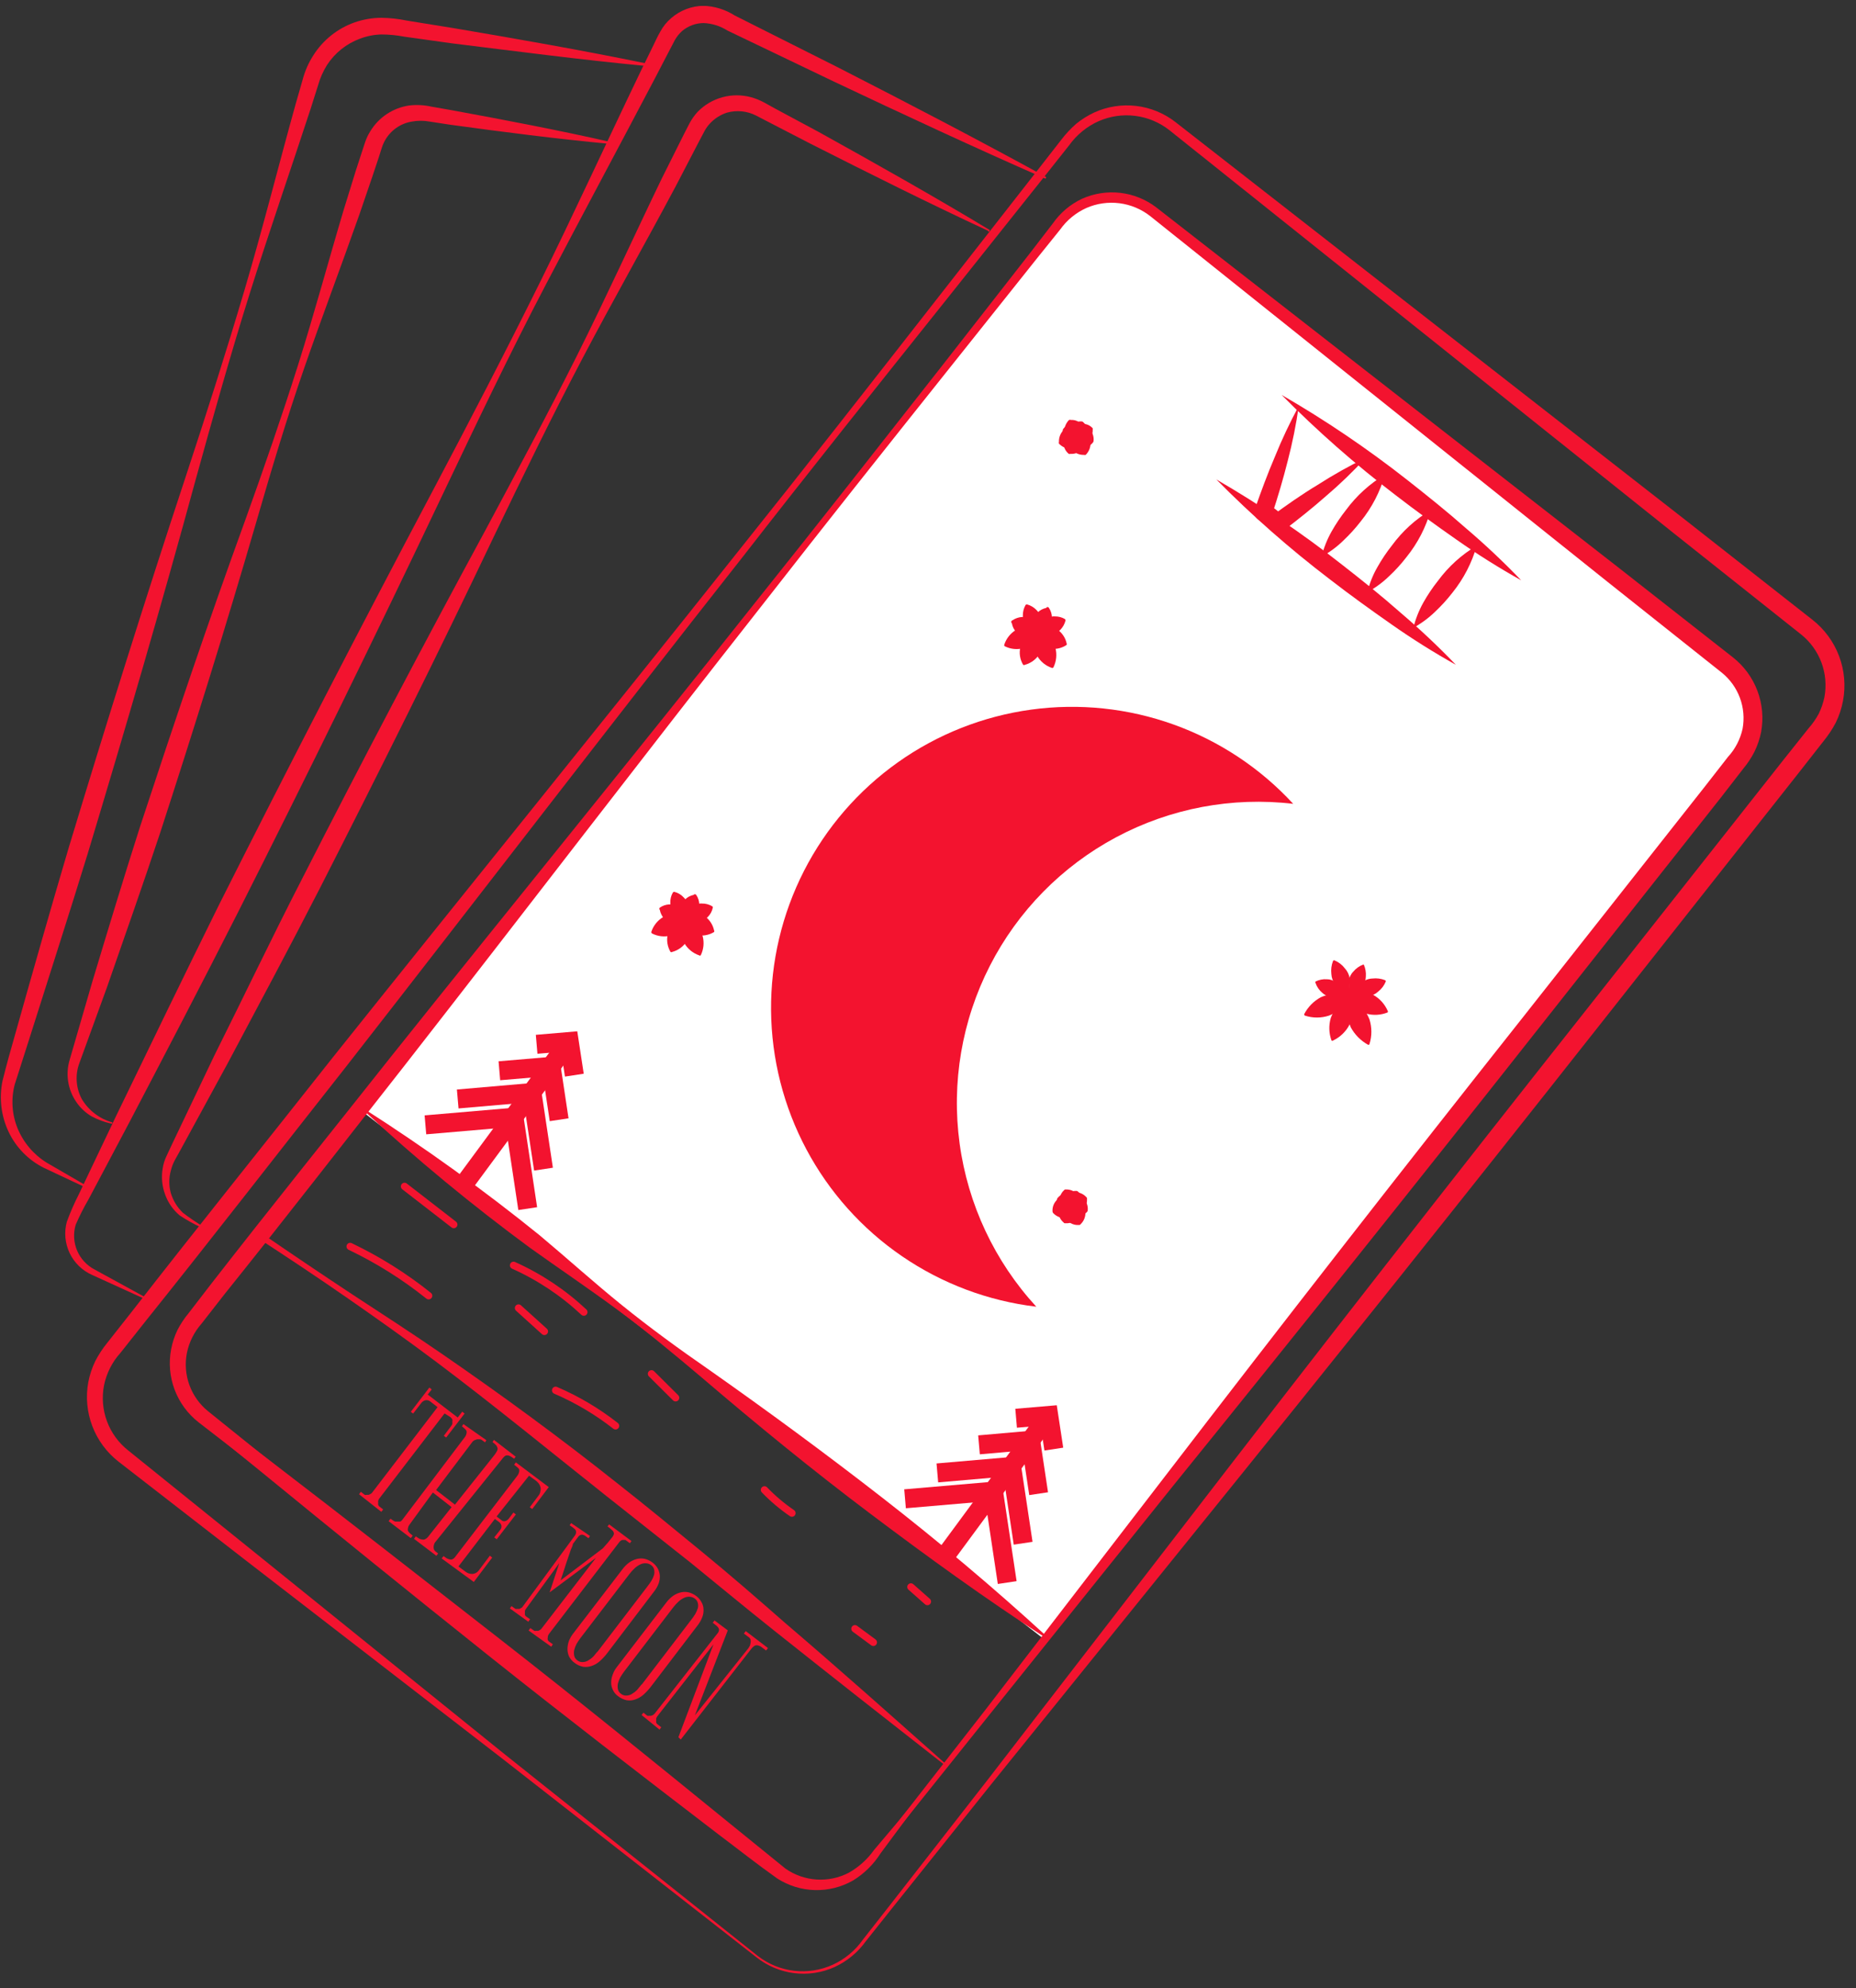 <?xml version="1.0" encoding="UTF-8"?> <svg xmlns="http://www.w3.org/2000/svg" width="127" height="136" viewBox="0 0 127 136" fill="none"><rect x="0" y="0" width="127" height="136" fill="#333333" stroke="none"/><g clip-path="url(#clip0_22_57478)"><path d="M71.48 112.157L24.63 75.907L72.47 15.317C73.224 14.365 74.324 13.752 75.53 13.611C76.735 13.471 77.948 13.814 78.9 14.567L118.2 45.567C119.151 46.321 119.764 47.42 119.907 48.625C120.049 49.83 119.709 51.042 118.96 51.997L71.48 112.157Z" fill="white"></path><path d="M70.91 89.387C67.615 88.994 64.465 87.81 61.726 85.937C58.987 84.064 56.742 81.556 55.181 78.628C53.62 75.7 52.79 72.438 52.761 69.121C52.733 65.803 53.506 62.527 55.016 59.572C56.526 56.618 58.728 54.072 61.434 52.151C64.139 50.231 67.269 48.993 70.556 48.543C73.844 48.092 77.191 48.443 80.314 49.565C83.436 50.687 86.241 52.547 88.49 54.987C84.312 54.494 80.084 55.292 76.373 57.273C72.662 59.255 69.646 62.325 67.732 66.071C65.817 69.817 65.096 74.059 65.664 78.227C66.232 82.396 68.063 86.29 70.91 89.387Z" fill="#F3132F"></path><path d="M51.77 133.897L34.34 120.277L16.84 106.757L8.1 99.977C7.296 99.347 6.679 98.509 6.316 97.554C5.953 96.599 5.857 95.562 6.04 94.557C6.135 94.055 6.296 93.567 6.52 93.107C6.749 92.663 7.024 92.244 7.34 91.857L9.05 89.687C13.58 83.867 18.2 78.127 22.77 72.337C31.97 60.817 41.28 49.337 50.43 37.817C55.04 32.057 59.58 26.247 64.12 20.437L70.93 11.727L72.63 9.547C72.928 9.159 73.263 8.8 73.63 8.477C74.01 8.166 74.426 7.904 74.87 7.697C75.77 7.286 76.765 7.131 77.748 7.247C78.73 7.364 79.661 7.747 80.44 8.357L115.32 35.567L124.02 42.397C124.843 43.042 125.474 43.901 125.842 44.879C126.211 45.858 126.304 46.919 126.11 47.947C126.014 48.46 125.849 48.958 125.62 49.427C125.384 49.878 125.102 50.303 124.78 50.697L123.08 52.867L109.38 70.217C100.254 81.79 91.054 93.31 81.78 104.777L67.88 121.987L60.97 130.627L59.25 132.787C58.703 133.553 57.965 134.163 57.11 134.557C56.245 134.947 55.289 135.091 54.348 134.975C53.406 134.858 52.514 134.486 51.77 133.897ZM51.85 133.797C52.571 134.356 53.431 134.708 54.337 134.814C55.243 134.919 56.16 134.775 56.99 134.397C57.817 134.017 58.528 133.423 59.05 132.677L60.76 130.497L67.56 121.777L81.11 104.217C90.104 92.537 99.177 80.914 108.33 69.347L122.03 51.987L123.75 49.827C124.02 49.52 124.255 49.185 124.45 48.827C124.626 48.464 124.757 48.081 124.84 47.687C124.987 46.894 124.916 46.076 124.634 45.321C124.352 44.565 123.871 43.9 123.24 43.397L114.58 36.517L80.02 8.907C79.343 8.372 78.532 8.033 77.675 7.926C76.819 7.818 75.949 7.947 75.16 8.297C74.361 8.659 73.671 9.224 73.16 9.937L71.44 12.107L64.55 20.757C59.95 26.517 55.35 32.277 50.82 38.097C41.69 49.677 32.72 61.387 23.65 73.007C19.08 78.797 14.57 84.627 9.96 90.377L8.24 92.547C7.676 93.171 7.29 93.934 7.12 94.757C6.958 95.58 7.027 96.432 7.318 97.219C7.609 98.006 8.112 98.697 8.77 99.217L17.38 106.157L34.59 120.047L51.85 133.797Z" fill="#F3132F"></path><path d="M53.15 127.967L37.37 115.647L21.51 103.417L13.59 97.297C12.848 96.717 12.28 95.943 11.948 95.061C11.616 94.179 11.534 93.223 11.71 92.297C11.797 91.836 11.945 91.389 12.15 90.967C12.359 90.564 12.61 90.186 12.9 89.837L14.44 87.837C18.54 82.567 22.73 77.367 26.87 72.137C35.2 61.707 43.64 51.367 51.93 40.897C56.1 35.687 60.22 30.427 64.34 25.177L70.5 17.287L72.04 15.287C72.547 14.558 73.237 13.975 74.04 13.597C74.861 13.229 75.767 13.089 76.661 13.193C77.555 13.297 78.405 13.64 79.12 14.187L110.71 38.797L118.59 44.977C119.341 45.572 119.916 46.36 120.254 47.256C120.593 48.153 120.681 49.124 120.51 50.067C120.416 50.538 120.261 50.995 120.05 51.427C119.84 51.837 119.585 52.223 119.29 52.577L117.74 54.577L105.33 70.287C97.063 80.767 88.73 91.194 80.33 101.567L67.77 117.217L61.51 125.037L59.95 127.037C59.45 127.727 58.782 128.278 58.01 128.637C57.217 128.984 56.343 129.105 55.486 128.986C54.628 128.868 53.82 128.515 53.15 127.967ZM53.23 127.867C53.882 128.373 54.66 128.691 55.48 128.786C56.299 128.881 57.129 128.75 57.88 128.407C58.628 128.062 59.27 127.524 59.74 126.847L61.28 124.847L67.44 116.947L79.65 101.077C87.777 90.49 95.987 79.964 104.28 69.497L116.68 53.777L118.24 51.777C118.738 51.234 119.084 50.568 119.24 49.847C119.369 49.14 119.306 48.411 119.056 47.737C118.806 47.063 118.379 46.469 117.82 46.017L109.98 39.787L78.71 14.787C78.1 14.307 77.372 14.002 76.602 13.903C75.833 13.805 75.051 13.916 74.34 14.227C73.619 14.551 72.998 15.062 72.54 15.707L70.97 17.657L64.73 25.487C60.57 30.707 56.42 35.927 52.31 41.197C44.06 51.687 35.95 62.297 27.74 72.817C23.61 78.067 19.53 83.347 15.35 88.547L13.79 90.547C13.288 91.115 12.943 91.804 12.79 92.547C12.645 93.283 12.704 94.046 12.962 94.751C13.219 95.456 13.665 96.077 14.25 96.547L22.05 102.827L37.61 115.427L53.23 127.867Z" fill="#F3132F"></path><path d="M64.64 120.737C60.64 117.607 56.76 114.557 52.94 111.517C51.03 109.997 49.16 108.447 47.28 106.917L41.48 102.327C37.61 99.257 33.8 96.127 29.86 93.167C27.86 91.667 25.86 90.247 23.86 88.857C21.86 87.467 19.77 86.077 17.7 84.727H18L14.93 88.727L13.41 90.727C13.055 91.185 12.798 91.711 12.655 92.272C12.513 92.834 12.488 93.418 12.582 93.99C12.675 94.562 12.886 95.108 13.201 95.594C13.515 96.081 13.927 96.497 14.41 96.817L18.41 99.867C23.71 103.927 28.98 108.047 34.25 112.157C39.52 116.267 44.7 120.477 49.89 124.697L53.75 127.827C54.377 128.264 55.112 128.522 55.876 128.571C56.639 128.62 57.401 128.46 58.08 128.107C58.764 127.721 59.355 127.188 59.81 126.547L61.4 124.667L64.64 120.737ZM64.77 120.737L61.77 124.737L60.25 126.787C59.773 127.539 59.13 128.172 58.37 128.637C57.575 129.091 56.67 129.318 55.755 129.293C54.84 129.269 53.949 128.993 53.18 128.497C51.77 127.497 50.51 126.497 49.18 125.497C43.88 121.437 38.58 117.357 33.36 113.197C28.14 109.037 22.93 104.817 17.77 100.597L13.88 97.437C13.151 96.898 12.58 96.172 12.228 95.336C11.876 94.501 11.756 93.585 11.88 92.687C12.003 91.795 12.37 90.954 12.94 90.257L14.53 88.317L17.67 84.407C17.71 84.372 17.762 84.352 17.815 84.352C17.868 84.352 17.92 84.372 17.96 84.407C20 85.807 22.05 87.187 24.11 88.547C26.17 89.897 28.25 91.237 30.29 92.647C34.36 95.447 38.36 98.377 42.23 101.457C44.18 102.987 46.07 104.547 48 106.127C49.93 107.707 51.84 109.367 53.72 111.017C57.47 114.217 61.18 117.527 64.77 120.717V120.737Z" fill="#F3132F"></path><path d="M24.92 75.857C29.078 78.512 33.084 81.396 36.92 84.497C38.81 86.077 40.63 87.727 42.55 89.277C44.47 90.827 46.46 92.277 48.47 93.667C52.47 96.477 56.47 99.417 60.34 102.427C64.21 105.437 67.99 108.607 71.63 111.947C71.636 111.953 71.641 111.96 71.645 111.967C71.648 111.975 71.65 111.984 71.65 111.992C71.65 112.001 71.648 112.009 71.645 112.017C71.641 112.024 71.636 112.031 71.63 112.037C71.619 112.047 71.605 112.052 71.59 112.052C71.575 112.052 71.561 112.047 71.55 112.037C67.41 109.357 63.43 106.467 59.5 103.507C55.57 100.547 51.77 97.437 48 94.217C46.12 92.627 44.23 91.057 42.25 89.597C40.27 88.137 38.25 86.777 36.25 85.347C32.285 82.427 28.486 79.289 24.87 75.947C24.863 75.941 24.858 75.934 24.855 75.927C24.851 75.919 24.85 75.911 24.85 75.902C24.85 75.894 24.851 75.885 24.855 75.877C24.858 75.87 24.863 75.863 24.87 75.857C24.878 75.853 24.886 75.85 24.895 75.85C24.904 75.85 24.912 75.853 24.92 75.857Z" fill="#F3132F"></path><path d="M88.87 27.777C88.689 29.047 88.436 30.306 88.11 31.547C87.8 32.777 87.44 33.997 87.04 35.207L86.83 34.497C87.17 34.75 87.504 35.01 87.83 35.277H87.05C88.05 34.547 89.05 33.837 90.15 33.177C91.21 32.496 92.308 31.878 93.44 31.327C92.588 32.256 91.68 33.131 90.72 33.947C89.79 34.767 88.81 35.547 87.82 36.297C87.711 36.38 87.577 36.425 87.44 36.425C87.303 36.425 87.17 36.38 87.06 36.297L86.06 35.507C85.96 35.427 85.888 35.317 85.853 35.193C85.819 35.069 85.825 34.937 85.87 34.817C86.29 33.617 86.73 32.427 87.23 31.257C87.712 30.067 88.259 28.905 88.87 27.777Z" fill="#F3132F"></path><path d="M94.77 32.467C94.438 33.635 93.874 34.723 93.11 35.667C92.745 36.138 92.344 36.579 91.91 36.987C91.47 37.418 90.972 37.785 90.43 38.077C90.581 37.48 90.809 36.905 91.11 36.367C91.404 35.845 91.739 35.347 92.11 34.877C92.828 33.905 93.732 33.085 94.77 32.467Z" fill="#F3132F"></path><path d="M97.9 34.897C97.573 36.065 97.011 37.153 96.25 38.097C95.887 38.569 95.486 39.011 95.05 39.417C94.608 39.845 94.11 40.212 93.57 40.507C93.713 39.907 93.942 39.331 94.25 38.797C94.544 38.275 94.878 37.777 95.25 37.307C95.963 36.334 96.864 35.515 97.9 34.897Z" fill="#F3132F"></path><path d="M101.05 37.327C100.717 38.497 100.153 39.589 99.39 40.537C99.028 41.004 98.63 41.442 98.2 41.847C97.754 42.278 97.253 42.648 96.71 42.947C96.861 42.346 97.089 41.768 97.39 41.227C97.683 40.705 98.017 40.206 98.39 39.737C99.106 38.763 100.01 37.944 101.05 37.327Z" fill="#F3132F"></path><path d="M83.23 32.797C86.231 34.535 89.105 36.483 91.83 38.627C93.19 39.687 94.54 40.767 95.83 41.907C97.153 43.032 98.418 44.223 99.62 45.477C98.104 44.629 96.632 43.705 95.21 42.707C93.78 41.707 92.39 40.707 91.02 39.647C88.265 37.55 85.662 35.261 83.23 32.797Z" fill="#F3132F"></path><path d="M87.7 27.017C90.701 28.751 93.575 30.696 96.3 32.837C97.66 33.907 99.01 34.987 100.3 36.127C101.623 37.252 102.888 38.443 104.09 39.697C102.574 38.849 101.102 37.925 99.68 36.927C98.25 35.927 96.86 34.927 95.49 33.867C92.737 31.767 90.135 29.479 87.7 27.017Z" fill="#F3132F"></path><path d="M71.83 96.737L64.59 106.557" stroke="#F3132F" stroke-width="1.3" stroke-miterlimit="10"></path><path d="M69.53 97.017L71.76 96.827L72.11 99.127" stroke="#F3132F" stroke-width="1.3" stroke-miterlimit="10"></path><path d="M66.99 98.837L70.52 98.527L71.07 102.177" stroke="#F3132F" stroke-width="1.3" stroke-miterlimit="10"></path><path d="M64.14 100.757L69.22 100.317L70.01 105.567" stroke="#F3132F" stroke-width="1.3" stroke-miterlimit="10"></path><path d="M61.93 102.527L67.98 102.007L68.92 108.257" stroke="#F3132F" stroke-width="1.3" stroke-miterlimit="10"></path><path d="M39.02 71.157L31.77 80.977" stroke="#F3132F" stroke-width="1.3" stroke-miterlimit="10"></path><path d="M36.72 71.437L38.95 71.247L39.3 73.547" stroke="#F3132F" stroke-width="1.3" stroke-miterlimit="10"></path><path d="M34.17 73.247L37.71 72.947L38.26 76.597" stroke="#F3132F" stroke-width="1.3" stroke-miterlimit="10"></path><path d="M31.32 75.177L36.4 74.737L37.19 79.977" stroke="#F3132F" stroke-width="1.3" stroke-miterlimit="10"></path><path d="M29.11 76.947L35.17 76.427L36.11 82.677" stroke="#F3132F" stroke-width="1.3" stroke-miterlimit="10"></path><path d="M94.83 67.127C94.721 67.402 94.542 67.643 94.31 67.827C94.123 67.999 93.89 68.113 93.64 68.157C93.367 68.137 93.093 68.137 92.82 68.157C92.566 68.229 92.342 68.379 92.18 68.587C92.013 68.794 91.814 68.974 91.59 69.117C91.387 69.266 91.165 69.387 90.93 69.477C90.4 69.648 89.83 69.648 89.3 69.477C89.28 69.47 89.263 69.456 89.252 69.438C89.241 69.42 89.237 69.398 89.24 69.377C89.495 68.885 89.892 68.481 90.38 68.217C90.611 68.117 90.853 68.043 91.1 67.997C91.359 67.94 91.626 67.923 91.89 67.947C92.151 67.979 92.415 67.922 92.64 67.787C92.86 67.657 93.01 67.367 93.21 67.197C93.408 67.035 93.654 66.944 93.91 66.937C94.201 66.903 94.497 66.94 94.77 67.047C94.781 67.051 94.792 67.058 94.8 67.067C94.809 67.075 94.816 67.085 94.821 67.096C94.825 67.108 94.828 67.12 94.828 67.132C94.827 67.144 94.825 67.156 94.82 67.167L94.83 67.127Z" fill="#F3132F"></path><path d="M91.32 65.697C91.596 65.813 91.838 65.999 92.02 66.237C92.199 66.432 92.317 66.675 92.36 66.937C92.34 67.22 92.34 67.504 92.36 67.787C92.438 68.043 92.591 68.269 92.8 68.437C93.011 68.614 93.194 68.823 93.34 69.057C93.49 69.268 93.614 69.496 93.71 69.737C93.881 70.284 93.881 70.87 93.71 71.417C93.708 71.428 93.703 71.438 93.697 71.446C93.69 71.455 93.682 71.462 93.672 71.467C93.662 71.472 93.652 71.474 93.641 71.474C93.63 71.474 93.62 71.472 93.61 71.467C93.111 71.19 92.702 70.778 92.43 70.277C92.228 69.782 92.129 69.251 92.14 68.717C92.171 68.45 92.115 68.18 91.98 67.947C91.84 67.727 91.55 67.567 91.37 67.357C91.209 67.146 91.115 66.892 91.1 66.627C91.065 66.329 91.103 66.027 91.21 65.747C91.213 65.736 91.219 65.726 91.226 65.717C91.234 65.709 91.243 65.702 91.253 65.697C91.264 65.692 91.275 65.69 91.287 65.69C91.298 65.69 91.309 65.692 91.32 65.697Z" fill="#F3132F"></path><path d="M90.01 67.147C90.251 67.023 90.52 66.968 90.79 66.987C91.019 66.986 91.242 67.064 91.42 67.207C91.6 67.367 91.72 67.647 91.91 67.767C92.117 67.883 92.358 67.922 92.59 67.877C92.825 67.832 93.066 67.832 93.3 67.877C93.524 67.903 93.743 67.96 93.95 68.047C94.394 68.291 94.745 68.674 94.95 69.137C94.963 69.154 94.97 69.175 94.97 69.197C94.97 69.219 94.963 69.24 94.95 69.257C94.482 69.445 93.966 69.473 93.48 69.337C93.271 69.257 93.076 69.145 92.9 69.007C92.695 68.882 92.517 68.715 92.38 68.517C92.241 68.327 92.039 68.193 91.81 68.137C91.563 68.134 91.315 68.151 91.07 68.187C90.844 68.165 90.633 68.066 90.47 67.907C90.264 67.731 90.108 67.503 90.02 67.247C90.009 67.233 90.002 67.216 90 67.198C89.998 67.181 90.002 67.163 90.01 67.147Z" fill="#F3132F"></path><path d="M93.32 65.987C93.433 66.241 93.481 66.519 93.46 66.797C93.457 67.039 93.376 67.274 93.23 67.467C93.06 67.647 92.78 67.787 92.66 67.987C92.532 68.196 92.486 68.446 92.53 68.687C92.57 68.935 92.57 69.189 92.53 69.437C92.494 69.671 92.427 69.9 92.33 70.117C92.084 70.581 91.694 70.952 91.22 71.177C91.205 71.191 91.185 71.199 91.165 71.199C91.144 71.199 91.125 71.191 91.11 71.177C90.93 70.682 90.913 70.143 91.06 69.637C91.139 69.416 91.254 69.21 91.4 69.027C91.53 68.81 91.699 68.62 91.9 68.467C92.095 68.32 92.236 68.113 92.3 67.877C92.319 67.621 92.319 67.363 92.3 67.107C92.324 66.866 92.43 66.64 92.6 66.467C92.778 66.251 93.009 66.086 93.27 65.987C93.286 65.982 93.303 65.982 93.32 65.987Z" fill="#F3132F"></path><path d="M48.77 62.107C48.72 62.343 48.602 62.558 48.43 62.727C48.301 62.878 48.118 62.971 47.92 62.987C47.707 62.933 47.489 62.903 47.27 62.897C47.174 62.922 47.083 62.965 47.004 63.025C46.925 63.085 46.859 63.161 46.81 63.247C46.705 63.429 46.562 63.586 46.39 63.707C46.249 63.837 46.082 63.936 45.9 63.997C45.471 64.109 45.015 64.059 44.62 63.857C44.6 63.845 44.584 63.827 44.575 63.805C44.566 63.784 44.565 63.76 44.57 63.737C44.71 63.319 44.993 62.965 45.37 62.737C45.543 62.658 45.73 62.61 45.92 62.597C46.124 62.553 46.336 62.553 46.54 62.597C46.636 62.624 46.736 62.63 46.835 62.614C46.933 62.599 47.027 62.562 47.11 62.507C47.27 62.407 47.36 62.137 47.5 61.987C47.571 61.921 47.654 61.871 47.746 61.84C47.837 61.809 47.934 61.798 48.03 61.807C48.272 61.803 48.511 61.865 48.72 61.987C48.731 61.991 48.742 61.998 48.75 62.007C48.759 62.015 48.766 62.025 48.771 62.036C48.775 62.048 48.778 62.06 48.778 62.072C48.777 62.084 48.775 62.096 48.77 62.107Z" fill="#F3132F"></path><path d="M46.14 61.007C46.382 61.066 46.601 61.195 46.77 61.377C46.924 61.509 47.021 61.695 47.04 61.897C46.991 62.117 46.961 62.342 46.95 62.567C47.008 62.766 47.14 62.934 47.32 63.037C47.664 63.291 47.928 63.638 48.08 64.037C48.196 64.475 48.15 64.94 47.95 65.347C47.933 65.362 47.912 65.37 47.89 65.37C47.868 65.37 47.846 65.362 47.83 65.347C47.41 65.201 47.056 64.91 46.83 64.527C46.745 64.348 46.694 64.155 46.68 63.957C46.635 63.746 46.635 63.528 46.68 63.317C46.705 63.218 46.71 63.114 46.694 63.013C46.679 62.912 46.643 62.814 46.59 62.727C46.48 62.557 46.21 62.467 46.06 62.317C45.927 62.166 45.859 61.968 45.87 61.767C45.857 61.519 45.916 61.272 46.04 61.057C46.051 61.041 46.066 61.028 46.084 61.02C46.101 61.011 46.12 61.007 46.14 61.007Z" fill="#F3132F"></path><path d="M45.15 62.087C45.336 61.958 45.554 61.882 45.78 61.867C45.867 61.856 45.955 61.865 46.038 61.893C46.121 61.921 46.197 61.966 46.26 62.027C46.38 62.167 46.46 62.417 46.6 62.517C46.675 62.565 46.76 62.595 46.848 62.605C46.937 62.616 47.026 62.606 47.11 62.577C47.291 62.518 47.482 62.501 47.67 62.527C47.843 62.527 48.014 62.564 48.17 62.637C48.523 62.867 48.771 63.226 48.86 63.637C48.872 63.655 48.878 63.676 48.878 63.697C48.878 63.718 48.872 63.739 48.86 63.757C48.51 63.97 48.093 64.045 47.69 63.967C47.532 63.904 47.386 63.812 47.26 63.697C47.108 63.588 46.985 63.444 46.9 63.277C46.86 63.195 46.803 63.123 46.732 63.066C46.661 63.009 46.579 62.969 46.49 62.947C46.32 62.947 46.09 63.057 45.9 63.067C45.814 63.066 45.728 63.046 45.65 63.008C45.572 62.97 45.504 62.915 45.45 62.847C45.297 62.678 45.194 62.471 45.15 62.247C45.139 62.237 45.131 62.224 45.125 62.211C45.119 62.197 45.116 62.182 45.116 62.167C45.116 62.152 45.119 62.137 45.125 62.123C45.131 62.11 45.139 62.097 45.15 62.087Z" fill="#F3132F"></path><path d="M47.64 61.217C47.773 61.412 47.846 61.641 47.85 61.877C47.859 61.967 47.85 62.058 47.823 62.144C47.795 62.23 47.75 62.309 47.69 62.377C47.55 62.507 47.29 62.587 47.18 62.737C47.132 62.817 47.101 62.907 47.091 63.001C47.08 63.094 47.09 63.188 47.12 63.277C47.163 63.468 47.163 63.666 47.12 63.857C47.112 64.036 47.071 64.213 47 64.377C46.772 64.741 46.415 65.006 46 65.117C45.982 65.129 45.961 65.135 45.94 65.135C45.919 65.135 45.898 65.129 45.88 65.117C45.667 64.752 45.599 64.32 45.69 63.907C45.75 63.738 45.842 63.582 45.96 63.447C46.08 63.29 46.23 63.158 46.4 63.057C46.484 63.014 46.559 62.954 46.617 62.88C46.676 62.805 46.718 62.719 46.74 62.627C46.74 62.447 46.64 62.207 46.63 62.017C46.631 61.926 46.652 61.837 46.692 61.756C46.732 61.675 46.789 61.603 46.86 61.547C47.023 61.38 47.232 61.265 47.46 61.217C47.47 61.203 47.483 61.191 47.499 61.183C47.515 61.175 47.532 61.17 47.55 61.17C47.568 61.17 47.585 61.175 47.601 61.183C47.616 61.191 47.63 61.203 47.64 61.217Z" fill="#F3132F"></path><path d="M72.91 42.447C72.851 42.684 72.73 42.901 72.56 43.077C72.432 43.222 72.253 43.311 72.06 43.327C71.847 43.274 71.629 43.244 71.41 43.237C71.314 43.262 71.224 43.306 71.145 43.366C71.066 43.426 71 43.501 70.95 43.587C70.729 43.923 70.412 44.184 70.04 44.337C69.616 44.452 69.165 44.41 68.77 44.217C68.759 44.213 68.748 44.206 68.74 44.197C68.731 44.189 68.724 44.179 68.719 44.168C68.715 44.157 68.712 44.144 68.712 44.132C68.713 44.12 68.715 44.108 68.72 44.097C68.856 43.681 69.136 43.326 69.51 43.097C69.684 43.02 69.87 42.973 70.06 42.957C70.264 42.913 70.476 42.913 70.68 42.957C70.778 42.984 70.88 42.989 70.98 42.974C71.079 42.958 71.175 42.922 71.26 42.867C71.42 42.767 71.51 42.497 71.65 42.347C71.72 42.281 71.804 42.231 71.895 42.2C71.987 42.169 72.084 42.158 72.18 42.167C72.422 42.163 72.661 42.225 72.87 42.347C72.884 42.359 72.895 42.375 72.902 42.392C72.909 42.41 72.912 42.428 72.91 42.447Z" fill="#F3132F"></path><path d="M70.28 41.347C70.519 41.412 70.736 41.54 70.91 41.717C71.061 41.85 71.154 42.036 71.17 42.237C71.124 42.458 71.097 42.682 71.09 42.907C71.146 43.106 71.274 43.278 71.45 43.387C71.633 43.498 71.793 43.644 71.92 43.817C72.048 43.969 72.149 44.141 72.22 44.327C72.331 44.766 72.285 45.229 72.09 45.637C72.086 45.648 72.079 45.659 72.07 45.667C72.062 45.676 72.052 45.683 72.041 45.688C72.029 45.692 72.017 45.695 72.005 45.695C71.993 45.694 71.981 45.692 71.97 45.687C71.548 45.544 71.193 45.252 70.97 44.867C70.885 44.687 70.831 44.495 70.81 44.297C70.765 44.086 70.765 43.868 70.81 43.657C70.833 43.557 70.836 43.453 70.819 43.352C70.802 43.251 70.765 43.154 70.71 43.067C70.6 42.907 70.34 42.807 70.18 42.657C70.047 42.506 69.979 42.308 69.99 42.107C69.986 41.859 70.048 41.614 70.17 41.397C70.181 41.379 70.198 41.364 70.217 41.356C70.237 41.347 70.259 41.344 70.28 41.347Z" fill="#F3132F"></path><path d="M69.29 42.427C69.478 42.301 69.694 42.225 69.92 42.207C70.007 42.197 70.095 42.206 70.177 42.234C70.26 42.261 70.336 42.307 70.4 42.367C70.52 42.507 70.59 42.767 70.73 42.857C70.806 42.907 70.892 42.939 70.983 42.949C71.073 42.959 71.165 42.948 71.25 42.917C71.434 42.874 71.626 42.874 71.81 42.917C71.979 42.921 72.145 42.959 72.3 43.027C72.476 43.139 72.628 43.285 72.746 43.457C72.865 43.629 72.948 43.823 72.99 44.027C72.995 44.038 72.997 44.05 72.997 44.062C72.997 44.074 72.995 44.086 72.99 44.098C72.986 44.109 72.979 44.119 72.97 44.127C72.961 44.136 72.951 44.143 72.94 44.147C72.595 44.365 72.179 44.44 71.78 44.357C71.62 44.296 71.474 44.204 71.35 44.087C71.197 43.976 71.071 43.833 70.98 43.667C70.941 43.584 70.884 43.512 70.813 43.455C70.742 43.397 70.659 43.357 70.57 43.337C70.41 43.337 70.17 43.447 69.99 43.457C69.903 43.456 69.818 43.436 69.74 43.398C69.662 43.36 69.594 43.305 69.54 43.237C69.381 43.072 69.277 42.863 69.24 42.637C69.222 42.623 69.209 42.604 69.202 42.583C69.195 42.561 69.194 42.538 69.199 42.516C69.204 42.494 69.216 42.474 69.232 42.459C69.248 42.443 69.268 42.432 69.29 42.427Z" fill="#F3132F"></path><path d="M71.77 41.577C71.903 41.772 71.976 42.001 71.98 42.237C71.991 42.327 71.982 42.418 71.955 42.505C71.927 42.591 71.881 42.67 71.82 42.737C71.67 42.867 71.41 42.947 71.31 43.097C71.262 43.178 71.232 43.267 71.222 43.361C71.212 43.454 71.221 43.548 71.25 43.637C71.289 43.828 71.289 44.026 71.25 44.217C71.243 44.396 71.203 44.573 71.13 44.737C70.902 45.101 70.545 45.366 70.13 45.477C70.112 45.489 70.091 45.495 70.07 45.495C70.049 45.495 70.028 45.489 70.01 45.477C69.792 45.114 69.724 44.68 69.82 44.267C69.961 43.916 70.21 43.618 70.53 43.417C70.615 43.376 70.688 43.315 70.745 43.241C70.803 43.166 70.842 43.079 70.86 42.987C70.847 42.78 70.81 42.575 70.75 42.377C70.754 42.286 70.778 42.197 70.819 42.116C70.861 42.035 70.919 41.964 70.99 41.907C71.154 41.744 71.363 41.633 71.59 41.587C71.597 41.57 71.609 41.555 71.625 41.544C71.64 41.533 71.658 41.526 71.677 41.525C71.696 41.524 71.715 41.529 71.731 41.538C71.747 41.547 71.761 41.56 71.77 41.577Z" fill="#F3132F"></path><path d="M74.38 82.017C74.393 82.198 74.352 82.38 74.26 82.537C74.2 82.647 74.12 82.727 73.99 82.697C73.86 82.667 73.68 82.507 73.57 82.517C73.46 82.527 73.39 82.617 73.34 82.767C73.312 82.903 73.246 83.028 73.15 83.127C73.089 83.218 73.002 83.288 72.9 83.327C72.745 83.332 72.592 83.304 72.449 83.245C72.306 83.187 72.177 83.099 72.07 82.987C72.039 82.955 72.021 82.912 72.02 82.867C72.01 82.713 72.035 82.559 72.094 82.417C72.153 82.275 72.244 82.148 72.36 82.047C72.459 81.998 72.57 81.981 72.68 81.997C72.815 81.999 72.948 82.041 73.06 82.117C73.21 82.187 73.33 82.207 73.41 82.117C73.49 82.027 73.51 81.807 73.57 81.687C73.63 81.567 73.75 81.577 73.87 81.597C74.047 81.649 74.206 81.75 74.33 81.887C74.35 81.902 74.365 81.922 74.374 81.945C74.382 81.968 74.385 81.993 74.38 82.017Z" fill="#F3132F"></path><path d="M72.94 81.367C73.125 81.36 73.309 81.405 73.47 81.497C73.57 81.567 73.66 81.647 73.63 81.777C73.6 81.907 73.44 82.087 73.45 82.207C73.46 82.327 73.55 82.397 73.71 82.447C73.845 82.482 73.969 82.551 74.07 82.647C74.162 82.711 74.232 82.802 74.27 82.907C74.28 83.063 74.256 83.219 74.199 83.364C74.142 83.509 74.053 83.64 73.94 83.747C73.927 83.766 73.909 83.781 73.887 83.79C73.866 83.799 73.843 83.801 73.82 83.797C73.664 83.808 73.507 83.781 73.363 83.721C73.219 83.66 73.091 83.566 72.99 83.447C72.937 83.345 72.92 83.229 72.94 83.117C72.939 82.976 72.977 82.838 73.05 82.717C73.12 82.577 73.14 82.447 73.05 82.367C72.96 82.287 72.74 82.267 72.62 82.197C72.5 82.127 72.5 82.007 72.53 81.887C72.573 81.706 72.671 81.542 72.81 81.417C72.825 81.397 72.845 81.382 72.868 81.373C72.891 81.364 72.916 81.362 72.94 81.367Z" fill="#F3132F"></path><path d="M72.37 81.947C72.482 81.812 72.626 81.709 72.79 81.647C72.9 81.647 73.01 81.647 73.06 81.717C73.11 81.787 73.12 82.057 73.2 82.127C73.28 82.197 73.38 82.177 73.51 82.127C73.613 82.054 73.734 82.009 73.86 81.997C73.954 81.966 74.056 81.966 74.15 81.997C74.251 82.101 74.329 82.225 74.377 82.361C74.425 82.498 74.444 82.643 74.43 82.787C74.43 82.832 74.412 82.875 74.38 82.907C74.05 83.227 73.82 83.297 73.63 83.277C73.44 83.257 73.47 83.187 73.4 83.107C73.32 83.005 73.265 82.885 73.24 82.757C73.24 82.607 73.14 82.517 73.04 82.517C72.94 82.517 72.77 82.677 72.65 82.717C72.53 82.757 72.47 82.717 72.41 82.577C72.336 82.418 72.305 82.242 72.32 82.067C72.321 82.022 72.339 81.979 72.37 81.947Z" fill="#F3132F"></path><path d="M73.77 81.517C73.906 81.631 74.01 81.779 74.07 81.947C74.07 82.067 74.07 82.177 73.99 82.237C73.91 82.297 73.65 82.307 73.57 82.387C73.49 82.467 73.52 82.567 73.57 82.707C73.642 82.818 73.687 82.945 73.7 83.077C73.736 83.174 73.736 83.28 73.7 83.377C73.597 83.483 73.472 83.565 73.334 83.617C73.195 83.669 73.047 83.689 72.9 83.677C72.877 83.683 72.853 83.681 72.832 83.672C72.81 83.663 72.792 83.647 72.78 83.627C72.667 83.533 72.576 83.415 72.514 83.282C72.452 83.149 72.42 83.004 72.42 82.857C72.42 82.757 72.52 82.687 72.6 82.617C72.696 82.524 72.818 82.461 72.95 82.437C73.1 82.437 73.2 82.327 73.2 82.227C73.2 82.127 73.04 81.947 73 81.827C72.96 81.707 73 81.637 73.14 81.567C73.303 81.495 73.481 81.46 73.66 81.467C73.701 81.47 73.741 81.487 73.77 81.517Z" fill="#F3132F"></path><path d="M74.77 29.377C74.78 29.561 74.738 29.745 74.65 29.907C74.58 30.007 74.51 30.097 74.38 30.057C74.25 30.017 74.07 29.867 73.96 29.877C73.85 29.887 73.78 29.977 73.73 30.127C73.698 30.261 73.633 30.385 73.54 30.487C73.478 30.581 73.387 30.651 73.28 30.687C73.127 30.693 72.974 30.666 72.833 30.607C72.691 30.548 72.564 30.459 72.46 30.347C72.446 30.308 72.446 30.266 72.46 30.227C72.455 30.075 72.481 29.923 72.538 29.782C72.595 29.641 72.681 29.513 72.79 29.407C72.895 29.376 73.006 29.376 73.11 29.407C73.249 29.409 73.384 29.451 73.5 29.527C73.65 29.597 73.77 29.617 73.85 29.527C73.93 29.437 73.94 29.217 74.01 29.097C74.08 28.977 74.19 28.987 74.31 29.017C74.488 29.062 74.649 29.159 74.77 29.297C74.776 29.323 74.776 29.351 74.77 29.377Z" fill="#F3132F"></path><path d="M73.28 28.727C73.466 28.716 73.651 28.761 73.81 28.857C73.92 28.927 74.01 29.007 73.97 29.137C73.93 29.267 73.79 29.457 73.79 29.567C73.79 29.677 73.9 29.757 74.05 29.807C74.189 29.84 74.317 29.909 74.42 30.007C74.509 30.078 74.578 30.171 74.62 30.277C74.628 30.432 74.602 30.588 74.545 30.732C74.488 30.877 74.401 31.008 74.29 31.117C74.251 31.131 74.209 31.131 74.17 31.117C74.015 31.121 73.86 31.092 73.717 31.032C73.574 30.971 73.445 30.881 73.34 30.767C73.289 30.665 73.272 30.549 73.29 30.437C73.288 30.296 73.326 30.157 73.4 30.037C73.47 29.887 73.49 29.767 73.4 29.677C73.31 29.587 73.08 29.577 72.96 29.507C72.84 29.437 72.85 29.327 72.87 29.197C72.925 29.02 73.021 28.859 73.15 28.727C73.192 28.713 73.238 28.713 73.28 28.727Z" fill="#F3132F"></path><path d="M72.77 29.317C72.878 29.178 73.024 29.074 73.19 29.017C73.3 29.017 73.41 29.017 73.46 29.077C73.51 29.137 73.52 29.427 73.59 29.497C73.66 29.567 73.77 29.497 73.91 29.497C74.011 29.417 74.132 29.369 74.26 29.357C74.354 29.326 74.456 29.326 74.55 29.357C74.652 29.462 74.731 29.588 74.779 29.726C74.827 29.864 74.845 30.011 74.83 30.157C74.829 30.202 74.811 30.245 74.78 30.277C74.688 30.39 74.572 30.482 74.441 30.546C74.31 30.61 74.166 30.645 74.02 30.647C73.93 30.647 73.87 30.547 73.8 30.467C73.716 30.371 73.66 30.253 73.64 30.127C73.64 29.977 73.54 29.877 73.44 29.887C73.34 29.897 73.17 30.047 73.05 30.087C72.93 30.127 72.87 30.087 72.81 29.947C72.732 29.789 72.701 29.612 72.72 29.437C72.72 29.392 72.738 29.349 72.77 29.317Z" fill="#F3132F"></path><path d="M74.12 28.877C74.254 28.995 74.354 29.147 74.41 29.317C74.41 29.437 74.41 29.537 74.34 29.597C74.27 29.657 73.99 29.667 73.92 29.747C73.85 29.827 73.92 29.937 73.92 30.067C73.993 30.178 74.037 30.305 74.05 30.437C74.081 30.535 74.081 30.64 74.05 30.737C73.948 30.845 73.823 30.929 73.685 30.982C73.546 31.036 73.398 31.058 73.25 31.047C73.211 31.062 73.168 31.062 73.13 31.047C73.009 30.947 72.913 30.819 72.851 30.675C72.788 30.531 72.76 30.374 72.77 30.217C72.806 30.119 72.873 30.035 72.96 29.977C73.057 29.887 73.179 29.828 73.31 29.807C73.46 29.807 73.56 29.697 73.55 29.587C73.54 29.477 73.4 29.317 73.36 29.187C73.32 29.057 73.36 28.997 73.5 28.937C73.66 28.854 73.84 28.816 74.02 28.827C74.058 28.833 74.093 28.85 74.12 28.877Z" fill="#F3132F"></path><path d="M30.42 96.687L25.94 102.527L25.88 102.647C25.87 102.697 25.87 102.747 25.88 102.797C25.869 102.843 25.869 102.891 25.88 102.937C25.891 102.98 25.915 103.019 25.95 103.047L26.22 103.257L26.09 103.417L24.57 102.217L24.69 102.047L24.96 102.257C25.002 102.273 25.048 102.273 25.09 102.257H25.23L25.37 102.187C25.41 102.165 25.444 102.134 25.47 102.097L29.94 96.257L29.44 95.867C29.393 95.829 29.338 95.803 29.279 95.789C29.22 95.775 29.159 95.775 29.1 95.787C28.982 95.821 28.879 95.895 28.81 95.997L28.27 96.697L28.11 96.577L29.38 94.917L29.54 95.047L29.27 95.397L31.32 96.967L31.63 96.567L31.79 96.697L30.53 98.337L30.37 98.217L30.85 97.577C30.889 97.528 30.922 97.474 30.95 97.417C30.959 97.364 30.959 97.31 30.95 97.257C30.965 97.205 30.965 97.149 30.95 97.097C30.919 97.041 30.878 96.99 30.83 96.947L30.42 96.687Z" fill="#F3132F"></path><path d="M28.02 104.297C27.967 104.363 27.932 104.443 27.92 104.527C27.9 104.592 27.9 104.662 27.92 104.727C27.954 104.787 27.998 104.841 28.05 104.887L28.24 105.047L28.11 105.217L26.59 104.057L26.72 103.887L26.89 104.007C26.938 104.043 26.992 104.071 27.05 104.087H27.22H27.39C27.439 104.059 27.484 104.021 27.52 103.977L31.83 98.277C31.873 98.213 31.904 98.142 31.92 98.067C31.935 98.004 31.935 97.939 31.92 97.877C31.885 97.815 31.837 97.76 31.78 97.717L31.61 97.567L31.71 97.417L33.28 98.517L33.19 98.667L33 98.527C32.955 98.488 32.899 98.463 32.84 98.457H32.65L32.47 98.517C32.417 98.546 32.37 98.583 32.33 98.627L29.84 101.927L31.13 102.927L33.78 99.597C33.855 99.507 33.922 99.41 33.98 99.307C34.024 99.242 34.049 99.166 34.05 99.087C34.037 99.011 34.006 98.939 33.96 98.877C33.882 98.791 33.795 98.714 33.7 98.647L33.8 98.497L35.29 99.647L35.18 99.787L34.99 99.657C34.931 99.619 34.867 99.589 34.8 99.567C34.737 99.552 34.672 99.552 34.61 99.567C34.541 99.605 34.479 99.656 34.43 99.717L29.77 105.507C29.735 105.551 29.711 105.602 29.7 105.657C29.66 105.77 29.66 105.894 29.7 106.007C29.728 106.057 29.765 106.101 29.81 106.137L29.98 106.267L29.86 106.427L28.33 105.267L28.45 105.097L28.66 105.237C28.721 105.275 28.789 105.299 28.86 105.307C28.925 105.327 28.995 105.327 29.06 105.307C29.139 105.271 29.21 105.22 29.27 105.157L30.9 103.097L29.62 102.097L28.02 104.297Z" fill="#F3132F"></path><path d="M33.98 103.737L34.31 103.987C34.346 104.023 34.391 104.048 34.441 104.059C34.491 104.07 34.543 104.065 34.59 104.047C34.682 104.015 34.763 103.956 34.82 103.877L35.13 103.467L35.3 103.597L33.99 105.297L33.82 105.167L34.21 104.677C34.251 104.633 34.281 104.581 34.299 104.524C34.316 104.466 34.32 104.406 34.31 104.347C34.277 104.239 34.206 104.147 34.11 104.087L34 104.007L33.86 103.907L31.37 107.157L31.86 107.517C31.997 107.623 32.167 107.676 32.34 107.667C32.426 107.659 32.509 107.633 32.583 107.59C32.657 107.546 32.721 107.487 32.77 107.417L33.52 106.417L33.68 106.547L32.42 108.217L30.22 106.607L30.35 106.447L30.55 106.587C30.612 106.625 30.68 106.652 30.75 106.667C30.815 106.692 30.886 106.692 30.95 106.667C31.031 106.63 31.1 106.571 31.15 106.497L35.41 100.937C35.463 100.866 35.501 100.784 35.52 100.697C35.54 100.635 35.54 100.569 35.52 100.507C35.481 100.444 35.43 100.39 35.37 100.347L35.18 100.197L35.3 100.037L37.55 101.727L36.42 103.227L36.25 103.107L36.88 102.267C36.937 102.184 36.971 102.087 36.98 101.987C37.005 101.902 37.005 101.812 36.98 101.727C36.96 101.64 36.923 101.559 36.87 101.487C36.811 101.413 36.744 101.346 36.67 101.287L36.43 101.117L36.2 100.947L33.98 103.737Z" fill="#F3132F"></path><path d="M41.61 105.507L41.89 105.157C41.95 105.088 41.991 105.006 42.01 104.917C42.006 104.834 41.97 104.755 41.91 104.697C41.803 104.596 41.689 104.503 41.57 104.417L41.68 104.277L43.21 105.417L43.1 105.567L42.8 105.347C42.784 105.34 42.767 105.337 42.75 105.337C42.733 105.337 42.716 105.34 42.7 105.347C42.661 105.337 42.62 105.337 42.58 105.347C42.536 105.357 42.495 105.377 42.46 105.407C42.429 105.428 42.401 105.456 42.38 105.487L37.56 111.777C37.506 111.853 37.478 111.944 37.48 112.037C37.47 112.083 37.47 112.131 37.48 112.177C37.501 112.218 37.528 112.255 37.56 112.287L37.83 112.477L37.72 112.647L36.17 111.537L36.29 111.367L36.56 111.557C36.602 111.571 36.648 111.571 36.69 111.557C36.74 111.567 36.791 111.567 36.84 111.557L36.97 111.487C37.011 111.462 37.045 111.427 37.07 111.387L40.78 106.567L37.61 108.927L38.27 106.927L35.98 110.067C35.952 110.103 35.932 110.143 35.92 110.187C35.912 110.233 35.912 110.281 35.92 110.327C35.91 110.373 35.91 110.421 35.92 110.467C35.931 110.513 35.96 110.552 36 110.577L36.27 110.767L36.15 110.937L34.89 110.027L35 109.867L35.27 110.057C35.312 110.071 35.358 110.071 35.4 110.057C35.45 110.067 35.501 110.067 35.55 110.057L35.68 109.987C35.719 109.968 35.751 109.936 35.77 109.897L39.34 105.037C39.391 104.967 39.419 104.883 39.42 104.797C39.419 104.751 39.407 104.706 39.384 104.666C39.361 104.626 39.329 104.592 39.29 104.567L39.14 104.447C39.083 104.416 39.029 104.379 38.98 104.337L39.08 104.187L40.37 105.067L40.27 105.227L40.09 105.097C40.037 105.052 39.976 105.018 39.91 104.997C39.852 104.977 39.788 104.977 39.73 104.997C39.657 105.028 39.594 105.08 39.55 105.147L39.2 105.617C39.2 105.727 39.12 105.857 39.06 106.007L38.88 106.537C38.81 106.737 38.73 106.967 38.65 107.227C38.57 107.487 38.47 107.777 38.36 108.107L41.25 105.917L41.61 105.507Z" fill="#F3132F"></path><path d="M41.55 113.087C41.395 113.29 41.221 113.477 41.03 113.647C40.866 113.789 40.676 113.897 40.47 113.967C40.283 114.029 40.085 114.046 39.89 114.017C39.674 113.972 39.472 113.876 39.3 113.737C39.149 113.627 39.025 113.483 38.94 113.317C38.869 113.16 38.832 112.989 38.83 112.817C38.831 112.633 38.861 112.451 38.92 112.277C38.99 112.09 39.088 111.915 39.21 111.757L42.6 107.337C42.734 107.156 42.896 106.997 43.08 106.867C43.238 106.76 43.414 106.682 43.6 106.637C43.774 106.597 43.956 106.597 44.13 106.637C44.318 106.685 44.495 106.77 44.65 106.887C44.796 106.998 44.919 107.138 45.01 107.297C45.09 107.449 45.138 107.616 45.15 107.787C45.157 107.967 45.13 108.147 45.07 108.317C44.994 108.52 44.886 108.709 44.75 108.877L41.55 113.087ZM40.91 112.957L44.29 108.537C44.4 108.397 44.49 108.267 44.58 108.127C44.655 107.997 44.715 107.86 44.76 107.717C44.785 107.602 44.785 107.482 44.76 107.367C44.733 107.251 44.666 107.148 44.57 107.077C44.462 106.99 44.329 106.941 44.19 106.937C44.059 106.931 43.928 106.958 43.81 107.017C43.671 107.084 43.543 107.171 43.43 107.277C43.294 107.402 43.171 107.539 43.06 107.687L39.7 112.077C39.61 112.197 39.53 112.327 39.45 112.457C39.38 112.59 39.326 112.731 39.29 112.877C39.266 113.002 39.266 113.131 39.29 113.257C39.316 113.382 39.387 113.492 39.49 113.567C39.593 113.655 39.725 113.702 39.86 113.697C39.99 113.697 40.118 113.662 40.23 113.597C40.362 113.523 40.483 113.433 40.59 113.327C40.7 113.217 40.77 113.087 40.91 112.957Z" fill="#F3132F"></path><path d="M44.54 115.377C44.385 115.58 44.211 115.767 44.02 115.937C43.856 116.079 43.665 116.187 43.46 116.257C43.274 116.324 43.074 116.341 42.88 116.307C42.664 116.26 42.463 116.164 42.29 116.027C42.139 115.92 42.018 115.775 41.94 115.607C41.861 115.452 41.82 115.281 41.82 115.107C41.819 114.922 41.853 114.739 41.92 114.567C41.983 114.379 42.078 114.203 42.2 114.047L45.59 109.627C45.724 109.446 45.886 109.287 46.07 109.157C46.228 109.05 46.404 108.972 46.59 108.927C46.764 108.887 46.946 108.887 47.12 108.927C47.308 108.975 47.485 109.06 47.64 109.177C47.791 109.287 47.914 109.431 48 109.597C48.086 109.743 48.135 109.908 48.14 110.077C48.152 110.257 48.124 110.438 48.06 110.607C47.986 110.809 47.882 110.997 47.75 111.167L44.54 115.377ZM43.91 115.237L47.28 110.827C47.385 110.697 47.482 110.56 47.57 110.417C47.645 110.287 47.705 110.15 47.75 110.007C47.779 109.892 47.779 109.772 47.75 109.657C47.723 109.541 47.656 109.438 47.56 109.367C47.452 109.28 47.318 109.231 47.18 109.227C47.048 109.221 46.918 109.248 46.8 109.307C46.661 109.374 46.532 109.461 46.42 109.567C46.284 109.692 46.16 109.829 46.05 109.977L42.69 114.367C42.6 114.487 42.52 114.617 42.44 114.747C42.374 114.882 42.32 115.022 42.28 115.167C42.256 115.292 42.256 115.421 42.28 115.547C42.306 115.672 42.377 115.782 42.48 115.857C42.583 115.945 42.715 115.992 42.85 115.987C42.98 115.988 43.108 115.954 43.22 115.887C43.351 115.813 43.472 115.723 43.58 115.617C43.69 115.497 43.77 115.377 43.91 115.217V115.237Z" fill="#F3132F"></path><path d="M46.58 118.997L46.42 118.837L48.82 112.487L44.96 117.427C44.936 117.465 44.916 117.505 44.9 117.547C44.895 117.597 44.895 117.647 44.9 117.697C44.895 117.74 44.895 117.784 44.9 117.827C44.915 117.868 44.939 117.906 44.97 117.937L45.25 118.157L45.13 118.317L43.9 117.317L44.03 117.157L44.29 117.367C44.332 117.382 44.378 117.382 44.42 117.367C44.466 117.376 44.514 117.376 44.56 117.367C44.61 117.356 44.657 117.335 44.7 117.307L44.8 117.217L49.11 111.717C49.163 111.655 49.195 111.578 49.2 111.497C49.198 111.431 49.173 111.367 49.13 111.317C49.083 111.254 49.026 111.2 48.96 111.157L48.77 111.007L48.89 110.847L49.8 111.527L47.55 117.337L51.21 112.747L51.31 112.577C51.335 112.513 51.352 112.445 51.36 112.377C51.375 112.308 51.375 112.236 51.36 112.167C51.343 112.103 51.304 112.046 51.25 112.007L50.9 111.747L51.03 111.577L52.55 112.737L52.42 112.907L52.13 112.687C52.063 112.63 51.985 112.589 51.9 112.567C51.823 112.538 51.737 112.538 51.66 112.567C51.549 112.633 51.454 112.722 51.38 112.827L46.58 118.997Z" fill="#F3132F"></path><path d="M71.52 12.217C66.64 10.077 61.81 7.827 56.99 5.547L49.77 2.087C49.281 1.777 48.719 1.601 48.14 1.577C47.606 1.583 47.09 1.773 46.68 2.117C46.481 2.295 46.312 2.505 46.18 2.737L45.73 3.597L44.81 5.367C42.33 10.087 39.81 14.767 37.33 19.507C34.85 24.247 32.57 29.037 30.28 33.847C25.707 43.474 21.017 53.044 16.21 62.557C13.8 67.307 11.33 72.037 8.86 76.757L6.99 80.287L6.05 82.057C5.727 82.613 5.436 83.187 5.18 83.777C5.005 84.36 5.039 84.986 5.276 85.547C5.513 86.107 5.939 86.567 6.48 86.847L9.99 88.767C10.001 88.78 10.007 88.796 10.007 88.812C10.007 88.828 10.001 88.844 9.99 88.857C9.979 88.867 9.965 88.872 9.95 88.872C9.935 88.872 9.921 88.867 9.91 88.857L6.31 87.217C5.634 86.92 5.087 86.39 4.768 85.724C4.449 85.058 4.379 84.3 4.57 83.587C4.804 82.944 5.078 82.316 5.39 81.707L6.25 79.897L7.97 76.287C10.29 71.497 12.61 66.697 14.97 61.927C19.757 52.407 24.647 42.937 29.64 33.517C32.13 28.807 34.59 24.077 36.95 19.307C39.31 14.537 41.53 9.677 43.84 4.877L44.72 3.077C44.87 2.767 44.99 2.497 45.18 2.167C45.37 1.813 45.624 1.497 45.93 1.237C46.542 0.707 47.321 0.409 48.13 0.397C48.89 0.421 49.629 0.649 50.27 1.057L57.41 4.647C62.16 7.077 66.89 9.537 71.56 12.097C71.571 12.107 71.579 12.121 71.581 12.136C71.584 12.151 71.582 12.166 71.575 12.179C71.568 12.193 71.557 12.204 71.544 12.21C71.53 12.217 71.515 12.22 71.5 12.217H71.52Z" fill="#F3132F"></path><path d="M67.59 15.777C63.52 13.887 59.5 11.877 55.49 9.847L52.49 8.297L51.74 7.907C51.123 7.59 50.408 7.519 49.74 7.707C49.301 7.849 48.906 8.1 48.59 8.437C48.431 8.604 48.297 8.793 48.19 8.997L47.8 9.737L46.24 12.737C44.11 16.737 41.91 20.607 39.82 24.587C37.73 28.567 35.77 32.587 33.82 36.647C29.96 44.757 25.95 52.797 21.87 60.797C19.82 64.797 17.7 68.747 15.59 72.717L12.37 78.627L11.96 79.367C11.841 79.591 11.75 79.83 11.69 80.077C11.55 80.581 11.55 81.113 11.69 81.617C11.844 82.126 12.127 82.588 12.51 82.957C12.948 83.294 13.405 83.605 13.88 83.887C13.886 83.893 13.892 83.9 13.895 83.907C13.899 83.915 13.9 83.923 13.9 83.932C13.9 83.94 13.899 83.949 13.895 83.957C13.892 83.964 13.886 83.971 13.88 83.977C13.867 83.986 13.851 83.991 13.835 83.991C13.819 83.991 13.803 83.986 13.79 83.977C13.273 83.739 12.775 83.462 12.3 83.147C11.845 82.768 11.5 82.274 11.3 81.717C11.088 81.149 11.03 80.535 11.13 79.937C11.175 79.635 11.266 79.341 11.4 79.067L11.76 78.297L14.66 72.217C16.66 68.217 18.6 64.147 20.66 60.137C24.74 52.137 28.92 44.19 33.2 36.297C35.34 32.297 37.45 28.377 39.46 24.367C41.47 20.357 43.33 16.257 45.28 12.217L46.78 9.217L47.17 8.457C47.324 8.163 47.516 7.891 47.74 7.647C48.204 7.172 48.785 6.83 49.425 6.654C50.064 6.478 50.739 6.476 51.38 6.647C51.693 6.732 51.995 6.853 52.28 7.007L53.02 7.417L56.02 9.027C59.95 11.207 63.86 13.407 67.71 15.727C67.719 15.74 67.724 15.756 67.724 15.772C67.724 15.788 67.719 15.804 67.71 15.817C67.701 15.826 67.689 15.833 67.677 15.836C67.664 15.84 67.65 15.839 67.638 15.835C67.625 15.831 67.614 15.823 67.606 15.813C67.597 15.803 67.592 15.79 67.59 15.777Z" fill="#F3132F"></path><path d="M44.15 4.507C39.73 4.087 35.33 3.507 30.94 2.967L27.65 2.507C27.133 2.407 26.607 2.357 26.08 2.357C25.584 2.372 25.094 2.47 24.63 2.647C23.701 2.99 22.908 3.625 22.37 4.457C22.107 4.88 21.905 5.338 21.77 5.817L21.27 7.397C19.89 11.617 18.43 15.807 17.1 20.037C15.77 24.267 14.57 28.537 13.39 32.807C11.06 41.367 8.57 49.877 6.01 58.367C4.71 62.607 3.34 66.827 2.01 71.047L1.01 74.177C0.746 75.171 0.813 76.224 1.2 77.177C1.6 78.155 2.301 78.982 3.2 79.537L6.08 81.207C6.091 81.22 6.096 81.236 6.096 81.252C6.096 81.269 6.091 81.284 6.08 81.297C6.075 81.303 6.069 81.308 6.062 81.312C6.055 81.315 6.048 81.317 6.04 81.317C6.032 81.317 6.025 81.315 6.018 81.312C6.011 81.308 6.005 81.303 6 81.297L3 79.887C1.944 79.359 1.096 78.493 0.59 77.427C0.077 76.343 -0.07 75.122 0.17 73.947C0.45 72.817 0.74 71.787 1.05 70.707C2.25 66.447 3.46 62.177 4.72 57.927C7.29 49.437 9.94 40.977 12.72 32.567C14.11 28.347 15.46 24.127 16.72 19.877C17.98 15.627 19.06 11.317 20.25 7.047L20.71 5.447C20.865 4.859 21.111 4.299 21.44 3.787C22.104 2.735 23.105 1.938 24.28 1.527C24.862 1.326 25.474 1.221 26.09 1.217C26.675 1.225 27.257 1.288 27.83 1.407L31.11 1.937C35.49 2.677 39.86 3.447 44.21 4.337C44.227 4.342 44.241 4.353 44.251 4.367C44.26 4.382 44.263 4.4 44.26 4.417C44.26 4.417 44.18 4.517 44.15 4.507Z" fill="#F3132F"></path><path d="M41.77 9.847C38.08 9.497 34.4 9.027 30.77 8.527L29.4 8.317C28.997 8.243 28.583 8.243 28.18 8.317C27.802 8.379 27.443 8.524 27.128 8.742C26.813 8.96 26.551 9.245 26.36 9.577C26.265 9.742 26.188 9.916 26.13 10.097L25.92 10.757L25.48 12.077L24.58 14.707C23.35 18.197 22.02 21.707 20.82 25.167C19.62 28.627 18.56 32.167 17.52 35.767C15.45 42.887 13.24 49.957 10.95 56.997C9.78 60.517 8.55 63.997 7.33 67.507L5.43 72.727C5.282 73.126 5.221 73.551 5.251 73.975C5.28 74.399 5.399 74.812 5.6 75.187C6.065 75.963 6.809 76.531 7.68 76.777C7.688 76.789 7.693 76.803 7.693 76.817C7.693 76.831 7.688 76.845 7.68 76.857C7.667 76.866 7.651 76.871 7.635 76.871C7.619 76.871 7.603 76.866 7.59 76.857C7.13 76.755 6.685 76.59 6.27 76.367C5.846 76.118 5.484 75.776 5.21 75.367C4.926 74.951 4.739 74.475 4.663 73.977C4.587 73.479 4.623 72.969 4.77 72.487L6.32 67.147C7.39 63.597 8.46 60.057 9.59 56.527C11.89 49.527 14.27 42.477 16.8 35.527C18.05 32.047 19.27 28.527 20.38 25.017C21.49 21.507 22.46 17.897 23.52 14.347L24.34 11.697L24.77 10.377L24.99 9.707C25.078 9.451 25.195 9.206 25.34 8.977C25.625 8.507 26.011 8.105 26.468 7.801C26.927 7.497 27.446 7.298 27.99 7.217C28.504 7.156 29.025 7.183 29.53 7.297L30.9 7.537C34.55 8.207 38.18 8.897 41.8 9.717C41.809 9.718 41.818 9.721 41.825 9.726C41.833 9.731 41.84 9.737 41.844 9.745C41.849 9.753 41.852 9.761 41.853 9.77C41.854 9.779 41.853 9.788 41.85 9.797C41.85 9.797 41.82 9.847 41.77 9.847Z" fill="#F3132F"></path><path d="M27.68 81.157L31.05 83.767" stroke="#F3132F" stroke-width="0.5" stroke-linecap="round" stroke-linejoin="round"></path><path d="M35.14 86.557C36.91 87.35 38.535 88.431 39.95 89.757" stroke="#F3132F" stroke-width="0.5" stroke-linecap="round" stroke-linejoin="round"></path><path d="M44.58 93.977L46.23 95.617" stroke="#F3132F" stroke-width="0.5" stroke-linecap="round" stroke-linejoin="round"></path><path d="M35.48 89.477L37.25 91.077" stroke="#F3132F" stroke-width="0.5" stroke-linecap="round" stroke-linejoin="round"></path><path d="M52.31 101.917C52.88 102.511 53.51 103.043 54.19 103.507" stroke="#F3132F" stroke-width="0.5" stroke-linecap="round" stroke-linejoin="round"></path><path d="M62.33 108.557L63.46 109.557" stroke="#F3132F" stroke-width="0.5" stroke-linecap="round" stroke-linejoin="round"></path><path d="M38.02 95.107C39.486 95.736 40.864 96.553 42.12 97.537" stroke="#F3132F" stroke-width="0.5" stroke-linecap="round" stroke-linejoin="round"></path><path d="M58.5 111.417L59.76 112.347" stroke="#F3132F" stroke-width="0.5" stroke-linecap="round" stroke-linejoin="round"></path><path d="M29.33 88.637C27.675 87.312 25.873 86.181 23.96 85.267" stroke="#F3132F" stroke-width="0.5" stroke-linecap="round" stroke-linejoin="round"></path></g><defs><clipPath id="clip0_22_57478"><rect width="126.24" height="134.61" fill="white" transform="translate(0 0.407)"></rect></clipPath></defs></svg> 